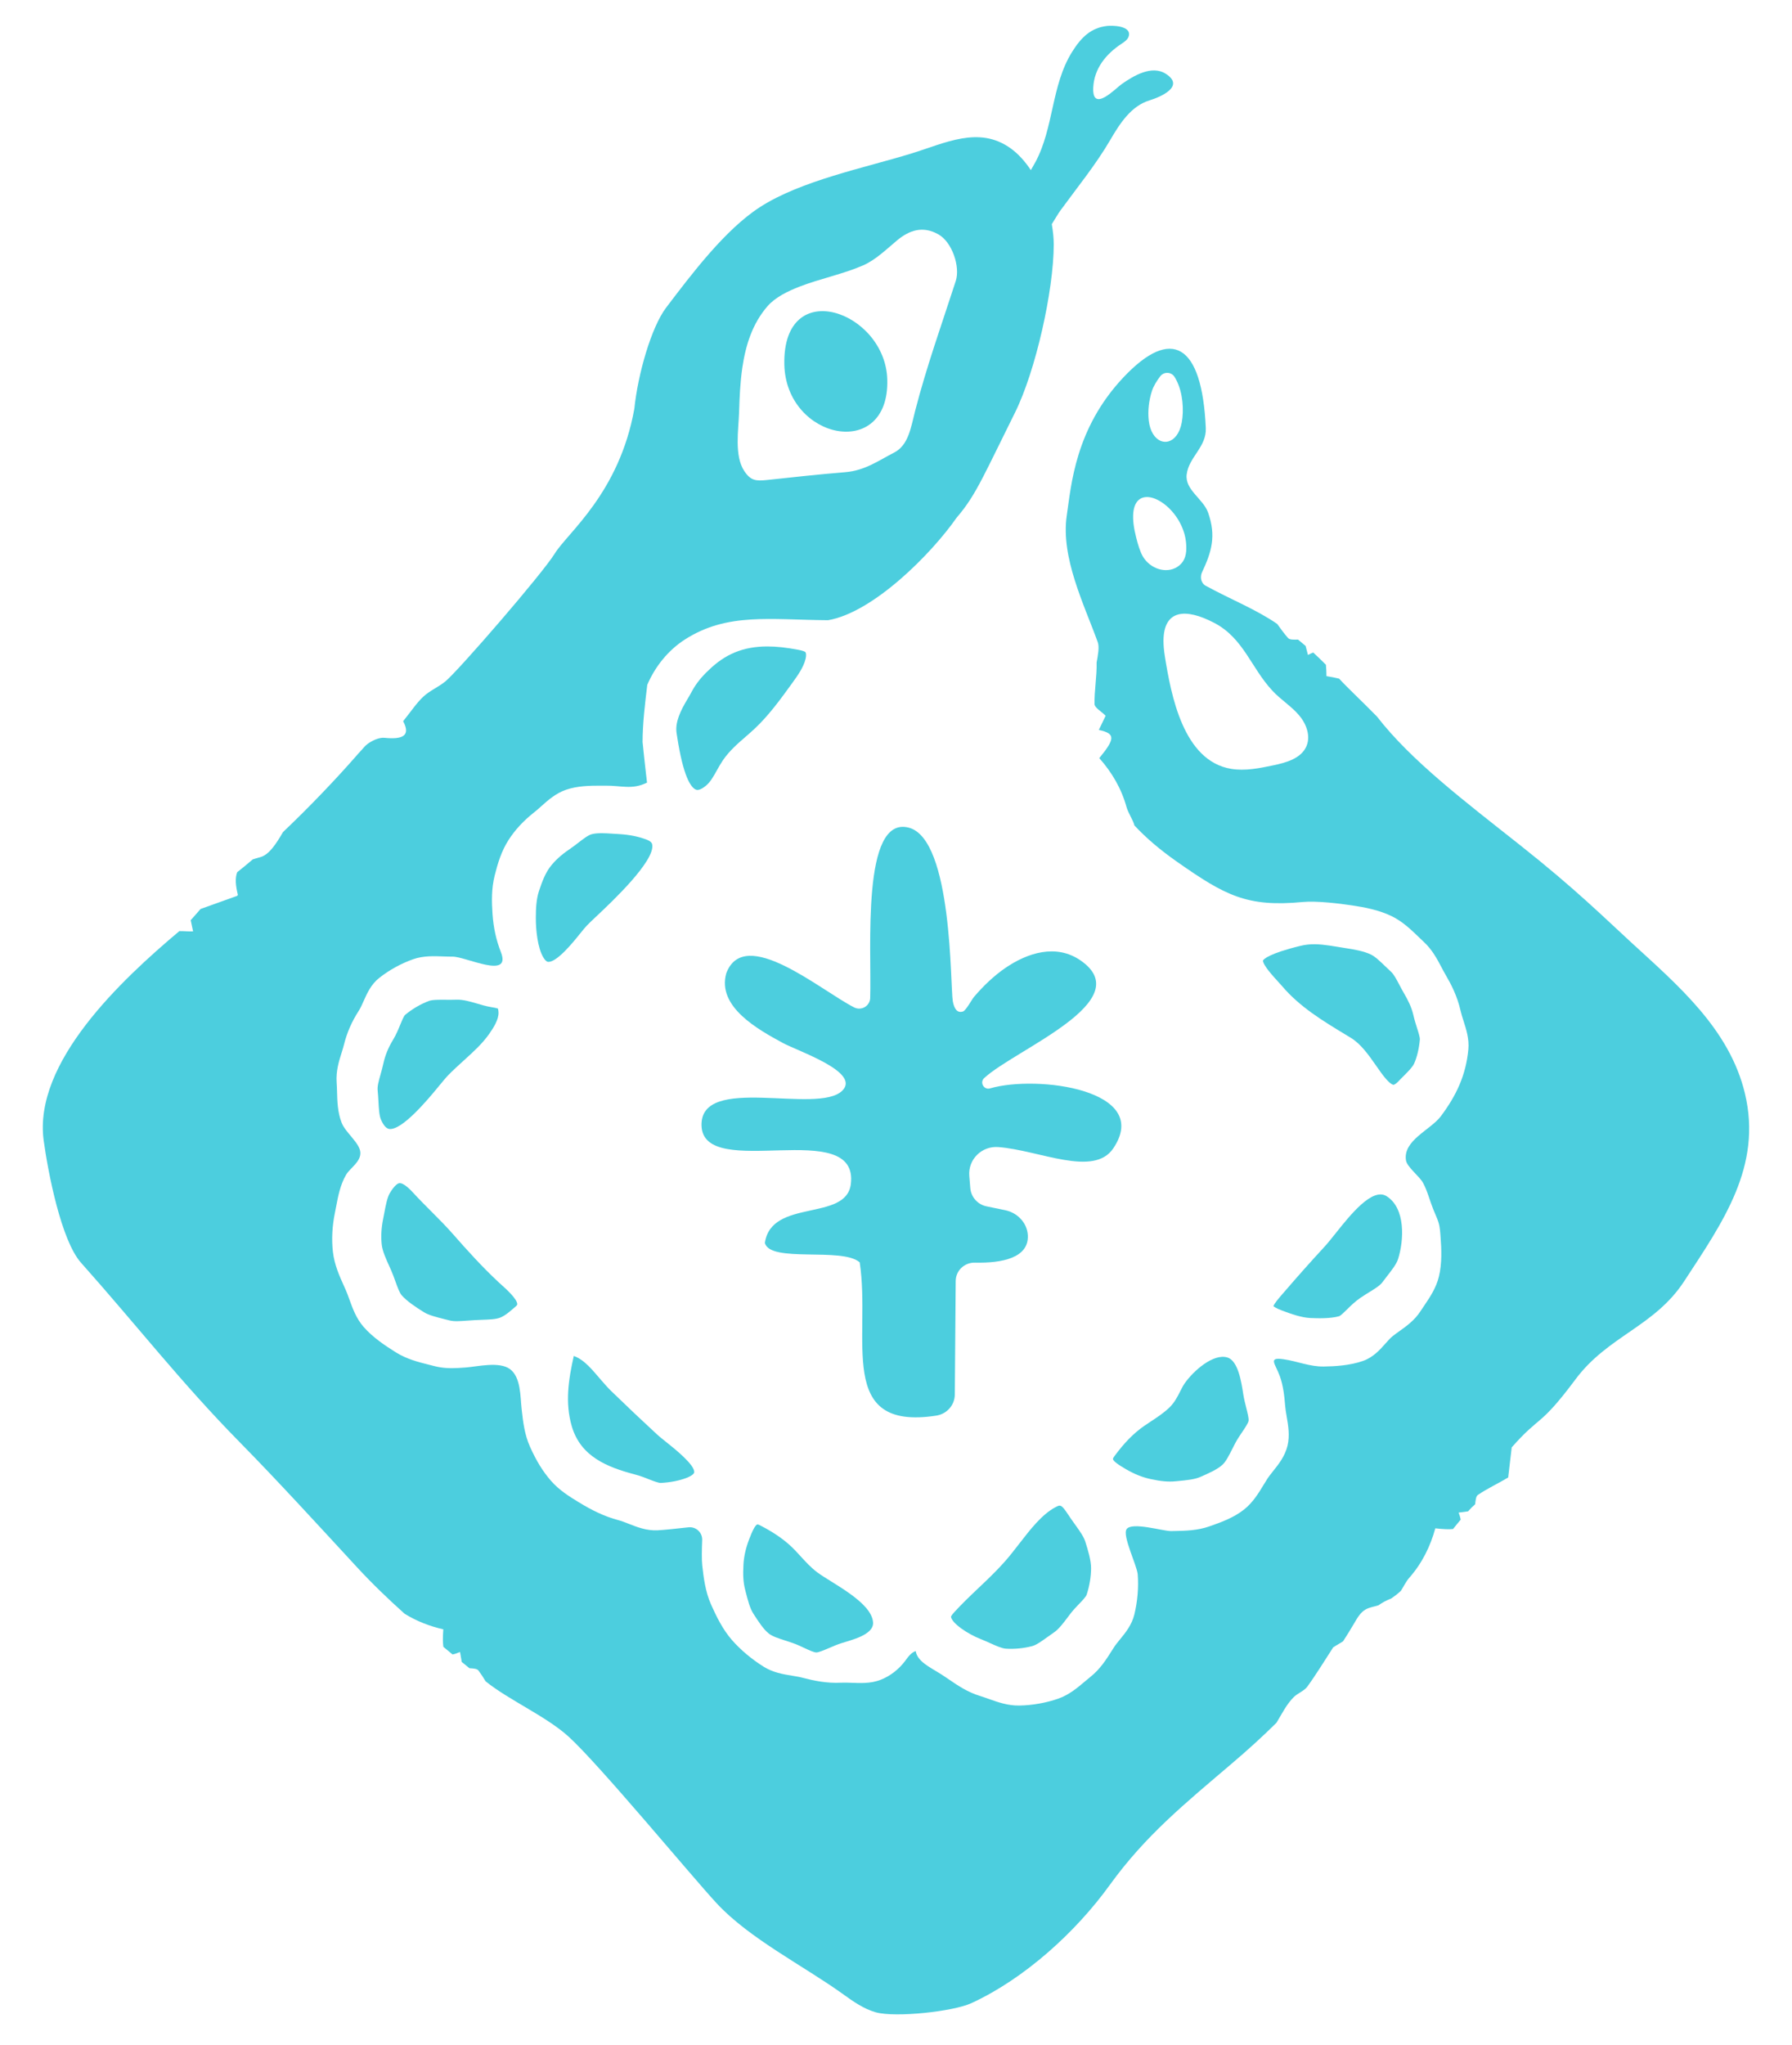 <svg xmlns="http://www.w3.org/2000/svg" fill="none" viewBox="0 0 64 73" height="73" width="64">
<path fill="#4CCEDE" d="M28.012 13.011C27.947 9.802 31.625 11.114 31.689 13.556C31.765 16.474 28.067 15.691 28.012 13.011Z"></path>
<path fill="#4CCEDE" d="M39.544 0.926C39.713 0.908 40.386 0.911 40.319 1.267C40.292 1.409 40.16 1.492 40.043 1.57C39.506 1.927 39.075 2.441 39.044 3.134C39.005 4.05 39.855 3.144 40.062 3.001C40.464 2.722 41.126 2.305 41.641 2.638C42.34 3.09 41.424 3.471 41.058 3.582C40.397 3.782 39.994 4.41 39.656 4.99C39.142 5.873 38.473 6.69 37.873 7.514C37.801 7.613 37.692 7.796 37.564 8.003C37.607 8.255 37.634 8.501 37.634 8.729C37.631 10.372 36.988 13.246 36.249 14.733C35.723 15.791 35.386 16.494 35.114 17.019C34.777 17.67 34.537 18.049 34.16 18.489C33.261 19.779 31.181 21.871 29.572 22.143C27.507 22.128 25.979 21.864 24.47 22.826C23.866 23.211 23.4 23.792 23.117 24.45C23.034 25.136 22.951 25.822 22.949 26.491C23.019 27.196 23.108 27.938 23.108 27.942C22.573 28.205 22.195 28.044 21.618 28.05C21.615 28.05 21.471 28.05 21.471 28.05C21.072 28.05 20.622 28.055 20.214 28.197C19.845 28.325 19.569 28.571 19.326 28.789C19.247 28.86 19.168 28.931 19.087 28.994C18.699 29.3 18.398 29.624 18.166 29.984C17.906 30.387 17.773 30.833 17.668 31.255C17.548 31.733 17.56 32.199 17.59 32.63C17.625 33.128 17.72 33.56 17.888 33.991C18.278 34.986 16.639 34.15 16.16 34.154C16.052 34.155 15.943 34.151 15.835 34.147C15.501 34.135 15.123 34.119 14.763 34.244C14.336 34.393 13.903 34.63 13.545 34.913C13.251 35.145 13.11 35.462 12.985 35.743C12.929 35.869 12.876 35.988 12.817 36.08C12.562 36.476 12.393 36.862 12.284 37.297C12.26 37.396 12.229 37.494 12.198 37.592C12.103 37.895 11.995 38.24 12.023 38.648C12.031 38.755 12.034 38.863 12.037 38.972C12.046 39.319 12.056 39.712 12.202 40.086C12.34 40.437 12.838 40.799 12.869 41.132C12.9 41.476 12.501 41.702 12.362 41.939C12.153 42.294 12.074 42.71 12.005 43.076C11.991 43.148 11.978 43.22 11.963 43.29C11.863 43.775 11.839 44.248 11.89 44.697C11.943 45.157 12.126 45.563 12.288 45.922L12.347 46.053C12.393 46.156 12.435 46.272 12.479 46.395C12.593 46.712 12.722 47.07 12.984 47.371C13.321 47.757 13.762 48.046 14.148 48.288C14.524 48.523 14.945 48.63 15.316 48.723C15.381 48.739 15.446 48.755 15.51 48.772C15.811 48.851 16.095 48.855 16.369 48.84C16.46 48.836 16.551 48.829 16.64 48.822C17.056 48.79 17.831 48.599 18.213 48.88C18.608 49.172 18.581 49.876 18.628 50.288C18.628 50.288 18.635 50.35 18.635 50.352C18.683 50.775 18.733 51.212 18.927 51.649C19.15 52.149 19.388 52.536 19.676 52.866C19.974 53.206 20.322 53.42 20.659 53.627L20.677 53.637C21.119 53.91 21.589 54.144 22.092 54.275C22.198 54.302 22.32 54.35 22.448 54.401C22.751 54.52 23.095 54.656 23.49 54.635C23.723 54.623 24.209 54.572 24.587 54.529C24.857 54.499 25.09 54.715 25.078 54.987C25.065 55.306 25.057 55.691 25.081 55.895C25.128 56.306 25.186 56.818 25.396 57.288C25.59 57.724 25.815 58.179 26.142 58.554C26.444 58.9 26.846 59.238 27.275 59.506C27.61 59.715 27.972 59.775 28.291 59.827C28.424 59.849 28.55 59.869 28.662 59.899C29.053 60.002 29.523 60.103 30.04 60.076C30.156 60.07 30.284 60.075 30.42 60.08C30.57 60.086 30.729 60.092 30.891 60.084C31.079 60.074 31.271 60.044 31.457 59.971C31.798 59.836 32.102 59.596 32.32 59.307C32.43 59.16 32.532 59.005 32.704 58.946C32.756 59.31 33.216 59.527 33.509 59.711C33.593 59.763 33.678 59.816 33.76 59.872L33.867 59.944C34.206 60.176 34.556 60.415 35.003 60.55C35.1 60.58 35.199 60.615 35.299 60.651C35.625 60.767 35.994 60.899 36.402 60.892C36.87 60.884 37.367 60.796 37.8 60.644C38.183 60.509 38.48 60.257 38.743 60.035C38.81 59.978 38.877 59.921 38.944 59.868C39.291 59.592 39.509 59.248 39.719 58.916L39.783 58.815C39.841 58.725 39.918 58.63 40 58.53C40.198 58.289 40.421 58.015 40.513 57.639C40.626 57.175 40.669 56.669 40.633 56.213C40.608 55.889 40.075 54.827 40.236 54.594C40.424 54.324 41.537 54.668 41.826 54.663L41.937 54.661C42.35 54.654 42.776 54.642 43.196 54.494C43.599 54.352 44.056 54.191 44.43 53.894C44.747 53.643 44.95 53.307 45.129 53.012C45.171 52.943 45.213 52.874 45.256 52.807C45.312 52.718 45.388 52.623 45.468 52.522C45.666 52.275 45.89 51.994 45.982 51.618C46.07 51.255 46.008 50.89 45.952 50.568C45.929 50.431 45.907 50.302 45.898 50.185C45.871 49.84 45.828 49.467 45.709 49.135C45.546 48.681 45.269 48.445 45.846 48.529C46.334 48.599 46.774 48.796 47.278 48.788C47.684 48.782 48.211 48.752 48.68 48.588C49.043 48.46 49.285 48.188 49.479 47.969C49.57 47.866 49.656 47.769 49.739 47.703C49.816 47.641 49.898 47.584 49.978 47.526C50.236 47.342 50.528 47.132 50.737 46.805C50.781 46.737 50.827 46.67 50.873 46.602C51.069 46.312 51.291 45.982 51.389 45.579C51.503 45.114 51.483 44.597 51.448 44.153L51.441 44.054C51.409 43.633 51.357 43.593 51.182 43.16C51.059 42.854 50.98 42.521 50.823 42.231C50.697 41.997 50.253 41.667 50.214 41.43C50.096 40.716 51.096 40.338 51.46 39.851C52.011 39.113 52.353 38.395 52.441 37.467C52.476 37.094 52.365 36.748 52.267 36.443C52.226 36.316 52.188 36.195 52.162 36.081C52.044 35.559 51.827 35.143 51.63 34.806C51.577 34.715 51.528 34.623 51.48 34.531C51.324 34.235 51.146 33.9 50.844 33.622C50.782 33.564 50.719 33.504 50.656 33.443C50.388 33.185 50.084 32.893 49.698 32.707C49.245 32.488 48.731 32.391 48.288 32.325C47.834 32.257 47.016 32.157 46.531 32.203C44.53 32.396 43.747 31.963 42.044 30.772C41.421 30.336 40.921 29.907 40.515 29.47C40.465 29.268 40.295 29.034 40.234 28.816C40.05 28.15 39.709 27.572 39.26 27.067C39.838 26.364 39.834 26.189 39.244 26.061C39.337 25.867 39.428 25.676 39.487 25.554C39.323 25.389 39.094 25.267 39.091 25.139C39.081 24.645 39.177 24.147 39.165 23.652C39.212 23.401 39.268 23.101 39.207 22.931C38.723 21.589 37.878 19.908 38.099 18.404C38.258 17.33 38.394 15.311 40.116 13.48C41.837 11.649 42.929 12.268 43.064 15.279C43.095 15.962 42.455 16.317 42.381 16.942C42.316 17.491 42.974 17.81 43.147 18.302C43.441 19.139 43.273 19.702 42.93 20.43C42.9 20.492 42.887 20.574 42.893 20.645C42.901 20.749 42.962 20.859 43.055 20.91C43.965 21.407 44.854 21.752 45.614 22.276C45.737 22.448 45.862 22.62 46.001 22.778C46.059 22.844 46.201 22.839 46.359 22.835C46.45 22.909 46.54 22.984 46.629 23.061C46.655 23.161 46.684 23.271 46.713 23.384C46.782 23.347 46.844 23.318 46.9 23.296C47.053 23.435 47.203 23.583 47.354 23.733C47.365 23.848 47.372 23.978 47.374 24.141C47.527 24.163 47.677 24.194 47.826 24.229C48.137 24.569 48.608 25.001 49.178 25.583C50.398 27.16 52.318 28.614 54.294 30.178C56.27 31.742 57.298 32.766 58.247 33.637C59.923 35.176 61.767 36.733 62.319 39.04C62.941 41.644 61.53 43.63 60.148 45.745C59.09 47.364 57.427 47.691 56.269 49.244C54.975 50.979 55.011 50.511 53.99 51.675L53.864 52.749C53.508 52.964 53.126 53.138 52.783 53.371C52.713 53.419 52.7 53.555 52.684 53.706C52.64 53.746 52.597 53.784 52.552 53.828C52.513 53.867 52.472 53.916 52.432 53.958C52.328 53.972 52.212 53.987 52.094 54.003C52.132 54.102 52.154 54.183 52.168 54.255C52.078 54.362 51.986 54.472 51.895 54.589C51.748 54.605 51.546 54.597 51.261 54.565C51.082 55.217 50.784 55.818 50.327 56.336C50.213 56.464 50.127 56.65 50.03 56.799C49.977 56.844 49.925 56.895 49.872 56.934C49.811 56.98 49.749 57.027 49.685 57.071C49.517 57.135 49.367 57.216 49.231 57.313C49.079 57.362 48.913 57.382 48.775 57.46C48.592 57.563 48.481 57.754 48.375 57.936C48.242 58.165 48.105 58.383 47.968 58.597C47.851 58.675 47.724 58.741 47.614 58.815C47.316 59.272 47.023 59.757 46.692 60.214C46.576 60.374 46.348 60.448 46.203 60.593C45.943 60.853 45.781 61.192 45.587 61.508C45.093 61.997 44.567 62.475 43.992 62.964C42.317 64.391 40.91 65.532 39.633 67.3C38.416 68.986 36.587 70.644 34.695 71.516C34.039 71.819 31.983 72.037 31.286 71.846C30.85 71.726 30.472 71.457 30.105 71.193C28.697 70.181 26.762 69.214 25.589 67.946C24.694 66.979 21.41 63.005 20.308 62.003C19.51 61.277 18.169 60.694 17.344 60.027C17.264 59.895 17.181 59.766 17.089 59.642C17.04 59.576 16.911 59.567 16.766 59.559C16.674 59.484 16.583 59.409 16.491 59.335C16.472 59.227 16.451 59.105 16.43 58.98C16.323 59.026 16.238 59.053 16.163 59.068C16.052 58.978 15.943 58.886 15.834 58.795C15.813 58.65 15.813 58.45 15.832 58.171C15.342 58.059 14.877 57.879 14.45 57.614C13.862 57.088 13.29 56.538 12.745 55.948C11.441 54.536 9.923 52.873 8.575 51.504C6.484 49.382 4.871 47.3 2.893 45.082C2.185 44.288 1.715 41.856 1.56 40.718C1.182 37.928 4.343 34.977 6.405 33.243C6.559 33.239 6.741 33.261 6.896 33.252C6.862 33.093 6.834 32.96 6.811 32.852C6.918 32.735 7.037 32.599 7.163 32.453C7.62 32.289 8.042 32.138 8.471 31.984C8.474 31.979 8.498 31.957 8.494 31.943C8.415 31.616 8.39 31.353 8.471 31.14C8.651 30.998 8.836 30.846 9.025 30.684C9.102 30.656 9.184 30.63 9.28 30.607C9.606 30.53 9.867 30.119 10.108 29.706C11.059 28.804 11.998 27.816 12.704 27.011L12.705 27.009C12.741 26.968 12.781 26.924 12.815 26.885C12.843 26.853 12.87 26.825 12.897 26.794L12.899 26.793C12.943 26.743 12.986 26.697 13.029 26.648C13.062 26.616 13.095 26.583 13.132 26.556C13.301 26.436 13.539 26.323 13.733 26.342C14.351 26.404 14.686 26.287 14.398 25.749C14.687 25.391 14.875 25.099 15.122 24.869C15.352 24.655 15.661 24.529 15.906 24.328C16.372 23.945 19.377 20.474 19.814 19.762C20.272 19.017 22.115 17.608 22.655 14.593C22.781 13.355 23.263 11.678 23.79 10.984C24.689 9.8 25.894 8.2 27.14 7.395C28.604 6.448 30.88 5.993 32.547 5.481C33.757 5.109 34.96 4.483 36.093 5.295C36.37 5.493 36.61 5.765 36.816 6.074C36.895 5.933 36.954 5.832 36.976 5.793C37.64 4.563 37.541 3.047 38.29 1.851C38.621 1.324 38.968 0.99 39.544 0.926ZM43.371 22.241C42.331 21.695 41.556 21.77 41.553 22.884C41.553 22.956 41.557 23.032 41.563 23.113C41.564 23.122 41.564 23.13 41.565 23.139C41.573 23.23 41.585 23.326 41.601 23.427C41.825 24.823 42.259 27.163 43.965 27.449C44.466 27.533 44.978 27.428 45.475 27.324C45.941 27.227 46.475 27.076 46.661 26.637C46.704 26.533 46.723 26.424 46.721 26.314C46.716 26.07 46.612 25.823 46.464 25.624C46.248 25.336 45.95 25.124 45.679 24.887C45.593 24.813 45.514 24.735 45.439 24.655C44.683 23.845 44.414 22.789 43.371 22.241ZM42.29 19.025C41.966 17.946 40.709 17.262 40.498 18.161C40.454 18.35 40.456 18.61 40.523 18.951C40.537 19.019 40.553 19.091 40.572 19.166C40.576 19.182 40.58 19.2 40.585 19.218C40.632 19.404 40.708 19.679 40.812 19.86C40.832 19.895 40.855 19.927 40.878 19.959C41.178 20.359 41.745 20.492 42.117 20.189C42.324 20.02 42.387 19.774 42.364 19.441C42.362 19.41 42.36 19.379 42.356 19.346C42.346 19.251 42.328 19.158 42.303 19.068C42.303 19.067 42.303 19.065 42.302 19.063C42.299 19.05 42.294 19.038 42.29 19.025ZM33.514 8.367C32.952 8.051 32.471 8.22 32.028 8.591C31.645 8.911 31.272 9.28 30.82 9.477C30.099 9.79 29.302 9.945 28.566 10.229C28.145 10.392 27.696 10.607 27.413 10.93C26.872 11.551 26.628 12.328 26.511 13.132C26.434 13.659 26.412 14.197 26.396 14.711C26.378 15.329 26.217 16.273 26.583 16.82C26.813 17.165 27.002 17.178 27.392 17.137C28.339 17.035 29.248 16.935 30.19 16.858C30.898 16.8 31.392 16.434 31.93 16.16C32.448 15.897 32.531 15.261 32.682 14.676C33.086 13.103 33.635 11.574 34.135 10.03C34.299 9.524 34.005 8.642 33.514 8.367ZM41.947 13.454C41.825 13.267 41.563 13.267 41.435 13.437C41.312 13.6 41.198 13.782 41.141 13.957C41.034 14.286 40.986 14.671 41.028 15.024C41.075 15.411 41.246 15.651 41.446 15.738C41.449 15.739 41.452 15.741 41.455 15.743C41.462 15.745 41.469 15.748 41.476 15.75C41.562 15.78 41.651 15.783 41.738 15.757C41.944 15.695 42.132 15.474 42.205 15.086C42.286 14.65 42.248 14.028 42.017 13.58C41.995 13.537 41.973 13.493 41.947 13.454Z" clip-rule="evenodd" fill-rule="evenodd"></path>
<path fill="#4CCEDE" d="M27.047 54.426C27.055 54.424 27.087 54.428 27.141 54.456C27.684 54.736 28.069 55.01 28.389 55.343C28.455 55.412 28.52 55.483 28.585 55.554C28.767 55.754 28.955 55.96 29.184 56.133C29.695 56.518 31.141 57.2 31.181 57.93C31.204 58.37 30.403 58.551 30.06 58.662C29.896 58.715 29.742 58.78 29.595 58.844C29.445 58.908 29.239 58.996 29.155 58.996C29.066 58.996 28.882 58.909 28.733 58.84C28.594 58.774 28.451 58.708 28.298 58.655C28.216 58.626 28.132 58.599 28.044 58.571C27.811 58.496 27.59 58.425 27.462 58.325C27.268 58.173 27.093 57.902 26.907 57.614C26.782 57.42 26.71 57.139 26.626 56.813L26.613 56.76C26.547 56.508 26.53 56.238 26.552 55.857C26.569 55.562 26.631 55.287 26.752 54.964C26.88 54.626 26.979 54.445 27.047 54.426Z"></path>
<path fill="#4CCEDE" d="M37.842 53.755C37.92 53.755 37.993 53.838 38.169 54.104L38.246 54.22C38.297 54.295 38.351 54.37 38.407 54.446C38.561 54.661 38.706 54.864 38.761 55.041C38.853 55.335 38.968 55.701 38.967 55.992C38.966 56.292 38.91 56.627 38.809 56.934C38.784 57.009 38.651 57.148 38.536 57.267C38.428 57.38 38.316 57.497 38.215 57.631L38.143 57.727C37.972 57.954 37.81 58.17 37.633 58.288C37.554 58.342 37.475 58.398 37.392 58.458C37.196 58.598 37.012 58.731 36.861 58.771C36.567 58.848 36.233 58.881 35.922 58.861C35.777 58.851 35.565 58.756 35.36 58.663C35.246 58.612 35.133 58.561 35.022 58.518C34.552 58.334 33.999 57.955 33.964 57.724C33.965 57.715 33.976 57.675 34.075 57.565C34.346 57.267 34.644 56.983 34.933 56.709L35.208 56.447C35.417 56.246 35.662 56.005 35.901 55.734C36.064 55.549 36.228 55.338 36.396 55.121C36.8 54.599 37.217 54.059 37.702 53.807C37.76 53.777 37.801 53.755 37.842 53.755Z"></path>
<path fill="#4CCEDE" d="M20.492 48.411C20.886 48.549 21.185 48.948 21.459 49.26C21.594 49.415 21.717 49.555 21.823 49.658C22.379 50.198 22.933 50.722 23.469 51.216C23.547 51.288 23.662 51.38 23.795 51.486C24.078 51.711 24.831 52.309 24.792 52.571C24.786 52.613 24.712 52.688 24.526 52.761C24.27 52.862 23.942 52.926 23.602 52.944C23.515 52.947 23.329 52.874 23.178 52.815C23.033 52.757 22.868 52.692 22.684 52.644C21.686 52.382 20.738 52.005 20.421 50.922C20.173 50.074 20.307 49.241 20.492 48.411Z"></path>
<path fill="#4CCEDE" d="M42.307 49.393C42.63 48.93 43.34 48.314 43.835 48.465C44.217 48.581 44.334 49.332 44.403 49.779C44.43 49.949 44.47 50.111 44.51 50.266C44.55 50.424 44.605 50.642 44.592 50.725C44.577 50.812 44.463 50.981 44.371 51.117C44.285 51.243 44.196 51.375 44.12 51.517C44.079 51.594 44.039 51.673 43.998 51.755C43.887 51.974 43.782 52.181 43.663 52.291C43.483 52.459 43.188 52.59 42.874 52.728C42.663 52.822 42.375 52.848 42.039 52.88L41.985 52.885C41.725 52.911 41.456 52.886 41.083 52.804C40.795 52.74 40.532 52.636 40.232 52.465C39.919 52.286 39.756 52.16 39.748 52.091C39.747 52.082 39.755 52.052 39.791 52.002C40.153 51.51 40.484 51.173 40.863 50.909C40.942 50.854 41.022 50.801 41.103 50.748C41.328 50.6 41.562 50.447 41.769 50.247C41.946 50.075 42.053 49.865 42.147 49.68C42.197 49.581 42.246 49.481 42.307 49.393Z"></path>
<path fill="#4CCEDE" d="M31.078 35.631C31.133 33.897 30.757 29.105 32.456 29.549C34.031 29.96 33.933 35.243 34.03 35.754C34.08 36.016 34.186 36.18 34.393 36.112C34.498 36.078 34.709 35.683 34.786 35.591C35.117 35.204 35.49 34.843 35.912 34.554C36.691 34.023 37.715 33.683 38.595 34.292C40.684 35.739 36.258 37.464 35.149 38.49C34.981 38.645 35.139 38.922 35.358 38.858C37.046 38.367 41.166 38.911 39.76 40.999C39.058 42.041 37.117 41.064 35.653 40.953C35.062 40.908 34.569 41.394 34.618 41.984L34.653 42.415C34.679 42.737 34.916 43.004 35.232 43.069L35.901 43.207C36.335 43.297 36.683 43.656 36.708 44.099C36.752 44.914 35.775 45.101 34.821 45.079C34.445 45.071 34.135 45.36 34.132 45.736L34.1 49.79C34.097 50.169 33.814 50.483 33.439 50.541C29.831 51.097 31.114 47.787 30.704 45.07C30.088 44.515 27.498 45.101 27.317 44.375C27.548 42.78 30.214 43.621 30.386 42.281C30.699 39.831 25.129 42.196 25.055 40.196C24.986 38.317 29.215 39.816 30.086 38.935C30.741 38.273 28.503 37.533 27.954 37.234C27.084 36.761 25.6 35.949 25.938 34.749C26.586 33.024 29.302 35.354 30.506 35.967C30.762 36.097 31.069 35.918 31.078 35.631Z"></path>
<path fill="#4CCEDE" d="M14.278 42.241C14.323 42.241 14.381 42.264 14.451 42.309C14.54 42.367 14.643 42.46 14.758 42.586C14.969 42.816 15.19 43.038 15.411 43.259C15.672 43.52 15.942 43.791 16.185 44.069C16.685 44.639 17.23 45.243 17.827 45.797L17.922 45.883C18.073 46.018 18.474 46.379 18.473 46.564C18.473 46.574 18.472 46.596 18.424 46.638C18.211 46.824 18.043 46.971 17.861 47.043C17.706 47.103 17.479 47.111 17.218 47.12C17.044 47.126 16.865 47.136 16.691 47.149C16.437 47.168 16.218 47.185 16.055 47.142L15.851 47.091C15.572 47.02 15.309 46.954 15.139 46.848C14.855 46.67 14.537 46.463 14.343 46.241C14.269 46.156 14.193 45.946 14.126 45.76C14.076 45.621 14.025 45.478 13.961 45.334L13.901 45.201C13.777 44.926 13.66 44.667 13.634 44.44C13.601 44.15 13.618 43.837 13.685 43.51L13.729 43.283C13.776 43.035 13.83 42.754 13.918 42.604C14.092 42.309 14.209 42.254 14.252 42.244C14.26 42.242 14.269 42.241 14.278 42.241Z"></path>
<path fill="#4CCEDE" d="M47.705 44.027C48.225 43.374 49.012 42.387 49.52 42.706C50.206 43.138 50.142 44.285 49.931 44.951C49.875 45.128 49.716 45.333 49.546 45.551C49.486 45.628 49.427 45.704 49.371 45.78C49.284 45.898 49.107 46.007 48.903 46.133C48.797 46.198 48.69 46.265 48.586 46.336C48.399 46.464 48.249 46.611 48.116 46.742C48.029 46.828 47.883 46.972 47.826 46.992C47.515 47.079 47.088 47.069 46.794 47.056C46.478 47.04 46.122 46.915 45.785 46.789C45.555 46.703 45.489 46.638 45.48 46.638C45.494 46.554 45.681 46.339 45.805 46.195L45.876 46.114C46.34 45.574 46.817 45.038 47.295 44.52C47.413 44.393 47.551 44.22 47.705 44.027Z"></path>
<path fill="#4CCEDE" d="M16.314 35.691C16.537 35.686 16.77 35.751 17.067 35.838L17.268 35.896C17.38 35.927 17.484 35.947 17.579 35.963C17.648 35.975 17.711 35.984 17.764 36.002L17.781 36.006C17.781 36.006 17.8 36.039 17.804 36.151C17.811 36.401 17.627 36.693 17.466 36.92C17.221 37.267 16.903 37.554 16.568 37.858C16.374 38.033 16.182 38.208 16.001 38.394C15.912 38.487 15.788 38.638 15.641 38.817C15.258 39.283 14.355 40.359 13.903 40.307C13.793 40.291 13.693 40.176 13.603 39.966C13.543 39.825 13.529 39.569 13.516 39.322C13.508 39.19 13.501 39.058 13.488 38.929C13.473 38.778 13.525 38.594 13.591 38.36C13.627 38.233 13.662 38.105 13.69 37.977C13.757 37.674 13.864 37.41 14.038 37.123C14.15 36.937 14.226 36.751 14.293 36.588C14.34 36.472 14.42 36.277 14.466 36.236C14.715 36.027 15.017 35.85 15.316 35.737C15.376 35.714 15.468 35.701 15.601 35.696C15.651 35.694 15.703 35.693 15.761 35.693C15.807 35.693 15.857 35.694 15.912 35.694C16.046 35.695 16.181 35.696 16.314 35.691Z"></path>
<path fill="#4CCEDE" d="M46.697 33.724C47.05 33.686 47.389 33.742 47.77 33.804L48.059 33.851C48.365 33.896 48.712 33.959 48.962 34.08C49.118 34.155 49.302 34.333 49.482 34.507L49.522 34.545C49.574 34.594 49.626 34.644 49.677 34.691C49.779 34.785 49.87 34.956 49.974 35.154C50.027 35.256 50.081 35.358 50.14 35.458C50.276 35.691 50.411 35.948 50.48 36.25C50.515 36.405 50.56 36.55 50.606 36.695C50.655 36.847 50.716 37.037 50.709 37.118C50.678 37.448 50.607 37.744 50.504 37.973C50.445 38.102 50.286 38.26 50.118 38.428C50.055 38.491 49.992 38.553 49.932 38.618C49.852 38.702 49.788 38.726 49.769 38.731C49.756 38.731 49.681 38.721 49.513 38.535C49.396 38.406 49.273 38.229 49.144 38.043C48.878 37.663 48.603 37.27 48.24 37.05L48.106 36.969C47.238 36.445 46.419 35.95 45.785 35.202C45.745 35.155 45.693 35.098 45.633 35.033C45.267 34.638 45.092 34.386 45.109 34.288C45.132 34.25 45.3 34.047 46.449 33.768C46.533 33.748 46.616 33.733 46.697 33.724Z"></path>
<path fill="#4CCEDE" d="M21.488 29.747C21.598 29.747 21.714 29.753 21.822 29.761L22.126 29.78C22.495 29.803 22.824 29.871 23.101 29.98C23.272 30.047 23.287 30.12 23.293 30.151C23.405 30.735 21.839 32.208 21.324 32.692C21.162 32.845 21.033 32.966 20.959 33.045C20.894 33.112 20.809 33.218 20.709 33.342C20.463 33.649 19.896 34.348 19.58 34.342C19.507 34.336 19.441 34.245 19.397 34.169C19.203 33.829 19.135 33.22 19.137 32.765C19.138 32.444 19.152 32.107 19.248 31.816C19.365 31.46 19.477 31.178 19.643 30.956C19.814 30.729 20.04 30.522 20.332 30.325C20.44 30.251 20.547 30.17 20.655 30.087C20.827 29.954 21.005 29.816 21.133 29.783C21.232 29.756 21.357 29.747 21.488 29.747Z"></path>
<path fill="#4CCEDE" d="M27.408 23.08C27.741 23.08 28.106 23.121 28.512 23.2C28.588 23.215 28.73 23.243 28.767 23.286C28.789 23.313 28.8 23.397 28.772 23.518C28.698 23.826 28.492 24.112 28.293 24.388C27.88 24.959 27.453 25.549 26.94 26.027C26.841 26.119 26.739 26.207 26.638 26.296C26.349 26.546 26.05 26.805 25.82 27.141C25.74 27.259 25.669 27.384 25.599 27.51C25.482 27.721 25.37 27.92 25.215 28.049C25.184 28.075 25.154 28.098 25.125 28.117L25.125 28.117C24.951 28.233 24.876 28.202 24.851 28.191C24.666 28.109 24.399 27.712 24.181 26.284L24.164 26.174C24.102 25.785 24.315 25.36 24.532 24.995C24.595 24.889 24.657 24.784 24.712 24.68C24.851 24.421 25.047 24.172 25.301 23.935C25.895 23.353 26.545 23.08 27.408 23.08Z"></path>
</svg>
